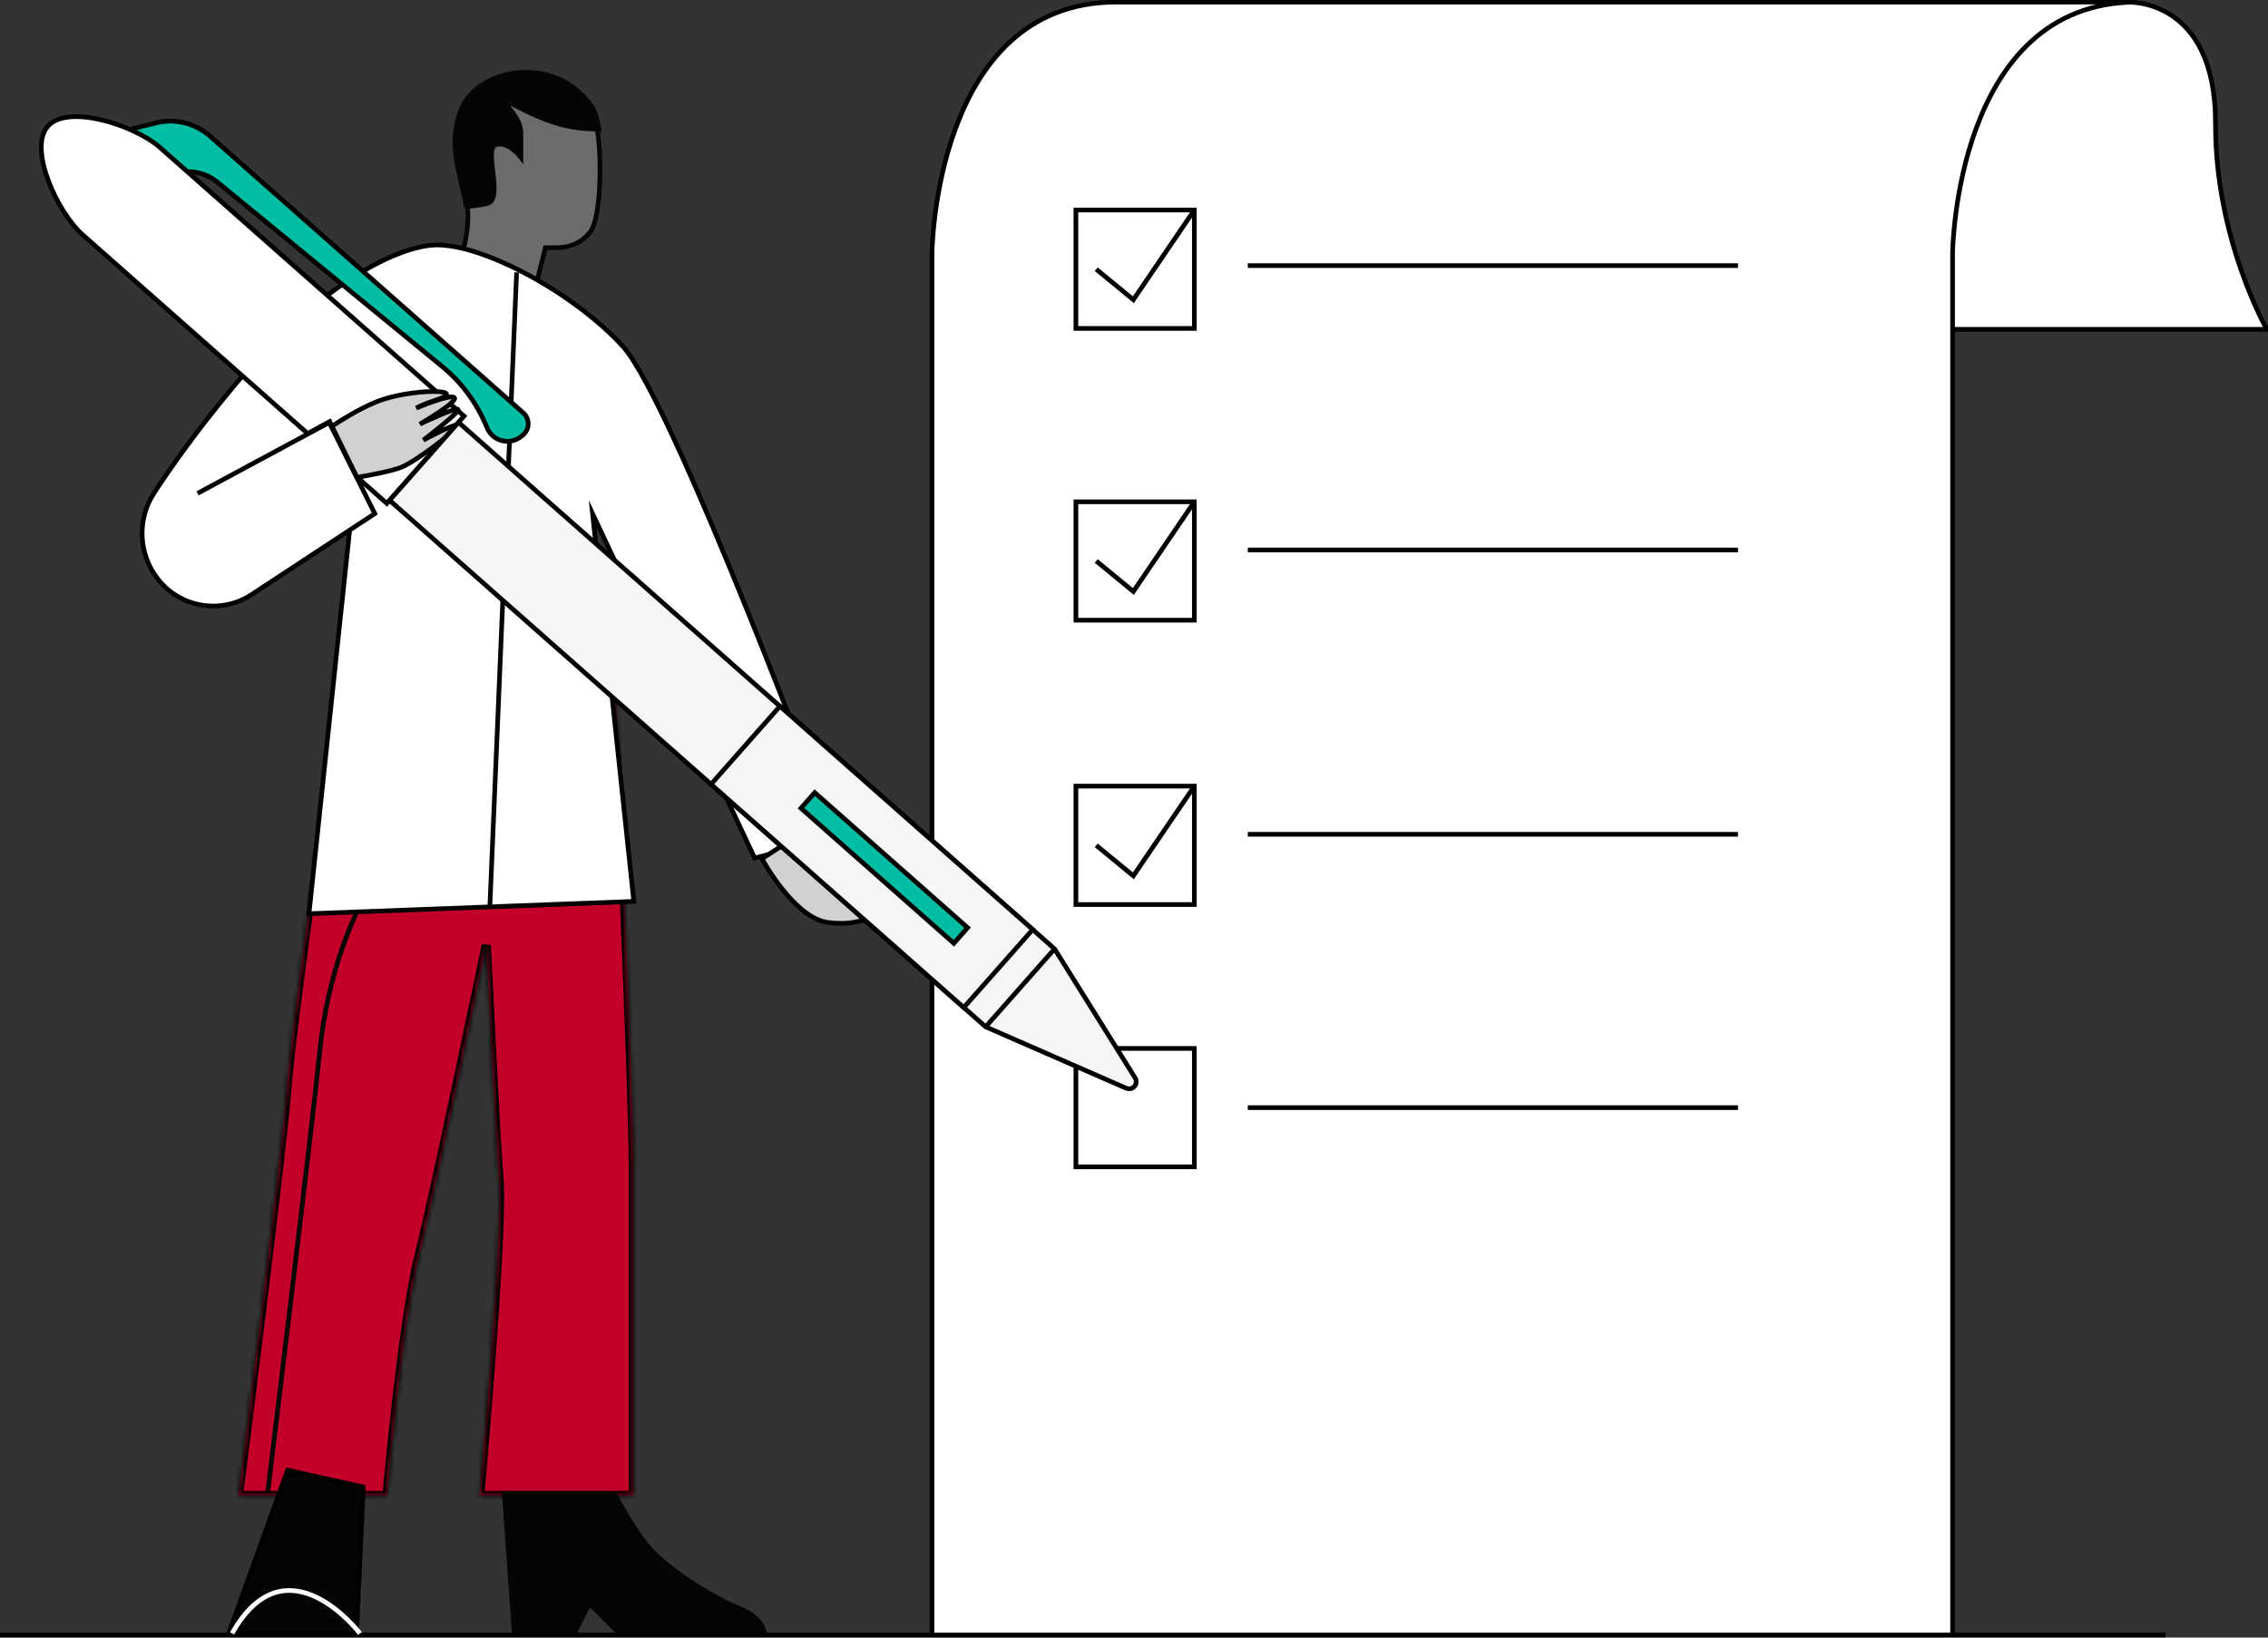 <svg width="486" height="351" viewBox="0 0 486 351" fill="none" xmlns="http://www.w3.org/2000/svg">
<rect x="0" y="0" width="486" height="351" fill="#333333" stroke="none"/>
<g clip-path="url(#clip0_311_9018)">
<path d="M417.738 70.593H485.759C485.759 70.593 474.7 51.339 474.752 26.585C474.814 -0.917 455.56 0.458 455.56 0.458L376.832 0.449" fill="white"/>
<path d="M417.738 70.593H485.759C485.759 70.593 474.7 51.339 474.752 26.585C474.814 -0.917 455.56 0.458 455.56 0.458L376.832 0.449" stroke="black" stroke-miterlimit="10"/>
<path d="M199.709 350.102V54.341C199.709 54.341 200.158 0.446 239.204 0.446H457.904C418.858 0.446 418.409 54.341 418.409 54.341V350.102" fill="white"/>
<path d="M199.709 350.102V54.341C199.709 54.341 200.158 0.446 239.204 0.446H457.904C418.858 0.446 418.409 54.341 418.409 54.341V350.102" stroke="black" stroke-miterlimit="10"/>
<path d="M255.93 45.013H230.551V70.392H255.93V45.013Z" stroke="black" stroke-miterlimit="10"/>
<path d="M234.904 57.702L242.861 64.241L255.93 45.013" stroke="black" stroke-miterlimit="10"/>
<path d="M267.386 56.931H372.427" stroke="black" stroke-miterlimit="10"/>
<path d="M255.93 107.551H230.551V132.929H255.93V107.551Z" stroke="black" stroke-miterlimit="10"/>
<path d="M234.904 120.24L242.861 126.779L255.93 107.551" stroke="black" stroke-miterlimit="10"/>
<path d="M267.386 117.877H372.427" stroke="black" stroke-miterlimit="10"/>
<path d="M255.93 168.498H230.551V193.876H255.93V168.498Z" stroke="black" stroke-miterlimit="10"/>
<path d="M234.904 181.187L242.861 187.726L255.93 168.498" stroke="black" stroke-miterlimit="10"/>
<path d="M267.386 178.823H372.427" stroke="black" stroke-miterlimit="10"/>
<path d="M255.93 224.719H230.551V250.098H255.93V224.719Z" stroke="black" stroke-miterlimit="10"/>
<path d="M267.386 237.409H372.427" stroke="black" stroke-miterlimit="10"/>
<path d="M241.466 232.761L241.466 232.761L211.48 219.662L84.191 107.197L98.298 91.23L225.592 203.708L242.78 231.235C242.78 231.235 242.78 231.235 242.78 231.235C243.37 232.189 242.483 233.205 241.466 232.761Z" fill="#F5F6F6" stroke="black"/>
<path d="M97.489 59.259L114.232 63.665L116.876 53.091H118.638C120.401 53.091 123.926 53.091 126.569 49.566C128.614 46.843 129.116 34.858 127.988 27.756C127.653 25.676 127.186 24.011 126.569 23.129C118.638 11.674 102.776 15.198 99.252 23.129C95.762 30.972 99.172 37.96 100.098 44.076C100.115 44.146 100.124 44.208 100.133 44.279C101.014 50.447 97.489 59.259 97.489 59.259Z" fill="#6C6C6C" stroke="#040505" stroke-miterlimit="10"/>
<path d="M99.921 44.287C101.419 44.155 103.067 43.934 104.441 43.599C108.037 42.701 103.542 31.932 106.239 31.033C108.935 30.134 111.623 33.73 111.623 33.73V28.346C111.623 24.865 106.565 20.547 106.256 20.274C106.688 20.547 113.615 24.803 119.704 26.548C122.85 27.447 125.978 27.667 128.331 27.667C127.987 25.552 127.511 23.852 126.886 22.953C118.805 11.285 102.644 14.872 99.057 22.953C95.506 30.945 98.978 38.065 99.921 44.296V44.287Z" fill="#040505" stroke="#040505" stroke-miterlimit="10"/>
<mask id="path-19-inside-1_311_9018" fill="white">
<path d="M76.295 140.11H131.538C131.538 140.11 135.733 231.385 135.733 251.195V320.538H102.776C102.776 320.538 107.816 264.704 106.917 253.002C106.018 241.29 104.212 202.57 104.212 202.57C104.212 202.57 93.408 254.799 89.804 269.207C86.2 283.615 82.948 320.538 82.948 320.538H51.084C51.084 320.538 60.53 246.199 61.429 233.597C62.328 220.987 69.924 167.736 69.924 167.736"/>
</mask>
<path d="M76.295 140.11H131.538C131.538 140.11 135.733 231.385 135.733 251.195V320.538H102.776C102.776 320.538 107.816 264.704 106.917 253.002C106.018 241.29 104.212 202.57 104.212 202.57C104.212 202.57 93.408 254.799 89.804 269.207C86.2 283.615 82.948 320.538 82.948 320.538H51.084C51.084 320.538 60.53 246.199 61.429 233.597C62.328 220.987 69.924 167.736 69.924 167.736" fill="#C20029"/>
<path d="M131.538 140.11L132.537 140.064L132.493 139.11H131.538V140.11ZM135.733 320.538V321.538H136.733V320.538H135.733ZM102.776 320.538L101.78 320.448L101.681 321.538H102.776V320.538ZM106.917 253.002L105.92 253.078L105.92 253.078L106.917 253.002ZM104.212 202.57L105.211 202.523L103.233 202.367L104.212 202.57ZM82.948 320.538V321.538H83.864L83.945 320.625L82.948 320.538ZM51.084 320.538L50.092 320.412L49.949 321.538H51.084V320.538ZM61.429 233.597L62.427 233.668L62.427 233.668L61.429 233.597ZM76.295 141.11H131.538V139.11H76.295V141.11ZM131.538 140.11C130.539 140.156 130.539 140.156 130.539 140.157C130.539 140.157 130.54 140.158 130.54 140.16C130.54 140.162 130.54 140.167 130.54 140.172C130.541 140.183 130.541 140.2 130.542 140.222C130.544 140.266 130.547 140.331 130.551 140.418C130.559 140.591 130.571 140.848 130.586 141.185C130.617 141.858 130.662 142.848 130.72 144.116C130.834 146.65 130.998 150.292 131.195 154.725C131.588 163.591 132.112 175.619 132.636 188.265C133.686 213.571 134.733 241.316 134.733 251.195H136.733C136.733 241.264 135.683 213.466 134.635 188.182C134.11 175.533 133.586 163.504 133.193 154.637C132.996 150.203 132.832 146.56 132.718 144.025C132.66 142.758 132.615 141.767 132.584 141.094C132.569 140.757 132.557 140.5 132.549 140.326C132.545 140.24 132.542 140.174 132.54 140.13C132.539 140.108 132.539 140.091 132.538 140.08C132.538 140.075 132.538 140.071 132.537 140.068C132.537 140.067 132.537 140.065 132.537 140.065C132.537 140.064 132.537 140.064 131.538 140.11ZM134.733 251.195V320.538H136.733V251.195H134.733ZM135.733 319.538H102.776V321.538H135.733V319.538ZM102.776 320.538C103.772 320.627 103.772 320.627 103.772 320.627C103.772 320.626 103.772 320.626 103.772 320.625C103.772 320.623 103.772 320.621 103.773 320.617C103.773 320.61 103.774 320.6 103.775 320.587C103.778 320.56 103.781 320.52 103.786 320.466C103.796 320.36 103.81 320.203 103.828 319.996C103.865 319.584 103.919 318.978 103.987 318.203C104.123 316.653 104.316 314.425 104.546 311.715C105.004 306.296 105.607 298.947 106.181 291.232C107.325 275.853 108.371 258.872 107.914 252.925L105.92 253.078C106.362 258.834 105.337 275.621 104.186 291.084C103.613 298.79 103.011 306.131 102.553 311.546C102.324 314.254 102.13 316.479 101.994 318.028C101.926 318.802 101.873 319.408 101.836 319.819C101.818 320.025 101.804 320.182 101.794 320.288C101.789 320.341 101.786 320.381 101.783 320.407C101.782 320.421 101.781 320.431 101.781 320.438C101.78 320.441 101.78 320.444 101.78 320.445C101.78 320.446 101.78 320.447 101.78 320.447C101.78 320.447 101.78 320.448 102.776 320.538ZM107.914 252.925C107.466 247.085 106.79 234.492 106.226 223.343C105.944 217.773 105.69 212.567 105.507 208.755C105.415 206.849 105.341 205.291 105.29 204.209C105.265 203.669 105.245 203.247 105.231 202.961C105.225 202.817 105.22 202.708 105.216 202.635C105.214 202.598 105.213 202.57 105.212 202.551C105.212 202.542 105.211 202.535 105.211 202.53C105.211 202.528 105.211 202.526 105.211 202.525C105.211 202.524 105.211 202.524 105.211 202.524C105.211 202.523 105.211 202.523 104.212 202.57C103.213 202.616 103.213 202.617 103.213 202.617C103.213 202.617 103.213 202.618 103.213 202.618C103.213 202.619 103.213 202.621 103.213 202.624C103.214 202.628 103.214 202.635 103.214 202.645C103.215 202.663 103.217 202.691 103.218 202.728C103.222 202.802 103.227 202.911 103.234 203.054C103.247 203.341 103.267 203.763 103.292 204.304C103.344 205.386 103.418 206.944 103.509 208.851C103.693 212.665 103.947 217.871 104.229 223.445C104.793 234.584 105.47 247.207 105.92 253.078L107.914 252.925ZM104.212 202.57C103.233 202.367 103.233 202.367 103.233 202.368C103.232 202.368 103.232 202.369 103.232 202.37C103.232 202.371 103.231 202.374 103.231 202.377C103.229 202.383 103.227 202.393 103.225 202.405C103.22 202.43 103.212 202.468 103.202 202.517C103.181 202.617 103.151 202.764 103.111 202.957C103.031 203.343 102.913 203.911 102.762 204.639C102.459 206.095 102.023 208.191 101.489 210.751C100.42 215.872 98.957 222.85 97.381 230.278C94.228 245.143 90.631 261.782 88.834 268.964L90.774 269.45C92.582 262.224 96.188 245.544 99.338 230.693C100.914 223.262 102.377 216.282 103.446 211.16C103.981 208.599 104.417 206.502 104.72 205.046C104.871 204.317 104.989 203.749 105.069 203.363C105.109 203.17 105.14 203.022 105.16 202.923C105.17 202.873 105.178 202.836 105.183 202.81C105.186 202.798 105.188 202.788 105.189 202.782C105.19 202.779 105.19 202.776 105.191 202.775C105.191 202.774 105.191 202.773 105.191 202.773C105.191 202.773 105.191 202.772 104.212 202.57ZM88.834 268.964C87.013 276.243 85.293 289.141 84.031 300.161C83.399 305.684 82.879 310.755 82.518 314.446C82.337 316.291 82.196 317.792 82.1 318.831C82.051 319.351 82.015 319.755 81.99 320.03C81.978 320.167 81.968 320.272 81.962 320.342C81.959 320.378 81.956 320.405 81.955 320.423C81.954 320.432 81.953 320.438 81.953 320.443C81.953 320.445 81.953 320.447 81.953 320.448C81.952 320.449 81.952 320.449 81.952 320.449C81.952 320.45 81.952 320.45 82.948 320.538C83.945 320.625 83.945 320.625 83.945 320.625C83.945 320.625 83.945 320.624 83.945 320.624C83.945 320.623 83.945 320.621 83.945 320.619C83.946 320.614 83.946 320.608 83.947 320.599C83.948 320.581 83.951 320.555 83.954 320.52C83.96 320.45 83.969 320.346 83.982 320.209C84.007 319.936 84.043 319.533 84.091 319.015C84.187 317.979 84.328 316.482 84.508 314.641C84.869 310.958 85.387 305.898 86.018 300.389C87.283 289.347 88.991 276.579 90.774 269.45L88.834 268.964ZM82.948 319.538H51.084V321.538H82.948V319.538ZM51.084 320.538C52.076 320.664 52.076 320.663 52.076 320.663C52.076 320.662 52.076 320.661 52.076 320.66C52.077 320.658 52.077 320.655 52.078 320.65C52.079 320.641 52.08 320.628 52.083 320.61C52.087 320.574 52.094 320.52 52.103 320.45C52.121 320.309 52.147 320.099 52.182 319.825C52.252 319.278 52.353 318.473 52.483 317.444C52.744 315.387 53.116 312.433 53.566 308.85C54.466 301.683 55.675 291.996 56.912 281.915C59.384 261.772 61.975 240.002 62.427 233.668L60.432 233.526C59.985 239.794 57.403 261.494 54.927 281.671C53.69 291.75 52.481 301.435 51.582 308.601C51.132 312.183 50.759 315.136 50.499 317.193C50.369 318.222 50.267 319.026 50.198 319.574C50.163 319.848 50.137 320.057 50.119 320.198C50.11 320.269 50.103 320.322 50.099 320.358C50.096 320.376 50.095 320.389 50.093 320.398C50.093 320.403 50.092 320.406 50.092 320.408C50.092 320.409 50.092 320.41 50.092 320.411C50.092 320.411 50.092 320.412 51.084 320.538ZM62.427 233.668C62.873 227.403 64.991 210.976 67.005 196.072C68.01 188.629 68.987 181.58 69.713 176.392C70.076 173.798 70.377 171.669 70.586 170.188C70.691 169.448 70.773 168.87 70.829 168.477C70.856 168.281 70.878 168.131 70.892 168.03C70.899 167.979 70.905 167.941 70.909 167.915C70.91 167.903 70.912 167.893 70.913 167.886C70.913 167.883 70.913 167.881 70.914 167.879C70.914 167.878 70.914 167.878 70.914 167.877C70.914 167.877 70.914 167.877 69.924 167.736C68.934 167.594 68.934 167.595 68.934 167.595C68.934 167.595 68.934 167.596 68.934 167.597C68.933 167.598 68.933 167.601 68.933 167.604C68.932 167.611 68.93 167.62 68.928 167.633C68.925 167.659 68.919 167.697 68.912 167.748C68.898 167.849 68.876 167.999 68.849 168.196C68.793 168.589 68.71 169.168 68.606 169.908C68.396 171.389 68.096 173.519 67.733 176.115C67.006 181.305 66.029 188.357 65.023 195.804C63.013 210.678 60.884 227.182 60.432 233.526L62.427 233.668Z" fill="black" mask="url(#path-19-inside-1_311_9018)"/>
<path d="M163.782 350.102C163.782 350.102 163.782 346.886 158.424 344.744C153.067 342.603 144.492 337.245 140.21 332.954C135.927 328.671 131.636 320.097 131.636 320.097H108.063L110.205 350.102H123.061L126.278 343.669L132.711 350.102H163.791H163.782Z" fill="#040505" stroke="#040505" stroke-miterlimit="10"/>
<path d="M76.339 195.846C76.339 195.846 70.292 207.596 68.512 225.351C66.732 243.106 57.343 320.027 57.343 320.027" stroke="#040505" stroke-miterlimit="10"/>
<path d="M42.333 105.742L70.55 90.55L80.314 110.087L75.061 113.541L73.563 114.528L53.93 127.429C47.383 131.729 38.623 130.284 33.812 124.089C29.653 118.74 29.318 111.338 33.019 105.663C36.694 100.023 42.21 92.225 49.929 82.963C66.205 63.426 82.49 53.663 92.254 52.579C102.018 51.495 122.638 62.343 133.495 74.283C144.351 86.223 179.071 179.553 179.071 179.553L161.711 183.897L126.982 110.104L135.821 193.203L66.205 195.846L74.921 113.647" fill="white"/>
<path d="M42.333 105.742L70.55 90.55L80.314 110.087L75.061 113.541L73.563 114.528L53.93 127.429C47.383 131.729 38.623 130.284 33.812 124.089C29.653 118.74 29.318 111.338 33.019 105.663C36.694 100.023 42.21 92.225 49.929 82.963C66.205 63.426 82.49 53.663 92.254 52.579C102.018 51.495 122.638 62.343 133.495 74.283C144.351 86.223 179.071 179.553 179.071 179.553L161.711 183.897L126.982 110.104L135.821 193.203L66.205 195.846L74.921 113.647" stroke="black" stroke-miterlimit="10"/>
<path d="M104.979 194.084L110.707 58.377" stroke="#040505" stroke-miterlimit="10"/>
<path d="M-37.337 350.446H464.072" stroke="black" stroke-miterlimit="10"/>
<path d="M163.28 184.056C163.28 184.056 170.109 196.754 177.406 197.724C184.702 198.693 187.945 195.626 187.945 195.626L169.968 179.712L163.28 184.056Z" fill="#D1D1D1"/>
<path d="M163.28 184.056C163.28 184.056 170.109 196.754 177.406 197.724C184.702 198.693 187.945 195.626 187.945 195.626L169.968 179.712L163.28 184.056Z" stroke="black" stroke-miterlimit="10"/>
<path d="M18.744 32.417C17.881 31.553 20.824 30.963 20.824 30.963L28.711 27.517L34.192 26.169C38.069 25.473 42.052 26.583 45.013 29.191L112.117 88.479C113.589 89.783 113.527 92.092 111.985 93.308L111.641 93.582C109.165 95.529 105.517 94.56 104.345 91.643C102.283 86.532 98.97 82.011 94.704 78.513L46.59 39.043C43.568 36.567 39.373 36.1 35.884 37.854L29.09 41.273C28.482 41.581 27.75 41.458 27.265 40.973L18.744 32.417Z" fill="#00BDA3" stroke="black" stroke-miterlimit="10"/>
<path d="M34.235 31.58C28.877 26.848 14.531 22.212 10.248 27.059C5.974 31.906 12.337 45.573 17.695 50.306L65.932 92.93L70.647 90.348L76.471 102.235L82.895 107.91L99.436 89.185L34.235 31.58Z" fill="white"/>
<path d="M34.235 31.58C28.877 26.848 14.531 22.212 10.248 27.059C5.974 31.906 12.337 45.573 17.695 50.306L65.932 92.93L70.647 90.348L76.471 102.235L82.895 107.91L99.436 89.185L34.235 31.58Z" stroke="black" stroke-miterlimit="10"/>
<path d="M90.729 94.331C90.729 94.331 98.131 88.665 98.158 87.819C98.193 86.973 89.963 90.903 89.963 90.903C89.963 90.903 98.228 86.118 97.365 85.237C96.501 84.356 89.196 87.475 89.196 87.475C91.945 85.88 96.466 85.202 95.602 84.321C94.739 83.44 85.742 83.942 80.26 86.286C76.744 87.784 73.22 89.978 71.131 91.362L76.507 102.324C79.926 101.734 84.173 100.896 86.024 100.139C89.355 98.773 97.999 92.067 98.034 91.212C98.061 90.366 90.729 94.331 90.729 94.331Z" fill="#D1D1D1"/>
<path d="M90.729 94.331C90.729 94.331 98.131 88.665 98.158 87.819C98.193 86.973 89.963 90.903 89.963 90.903C89.963 90.903 98.228 86.118 97.365 85.237C96.501 84.356 89.196 87.475 89.196 87.475C91.945 85.88 96.466 85.202 95.602 84.321C94.739 83.44 85.742 83.942 80.26 86.286C76.744 87.784 73.22 89.978 71.131 91.362L76.507 102.324C79.926 101.734 84.173 100.896 86.024 100.139C89.355 98.773 97.999 92.067 98.034 91.212C98.061 90.366 90.729 94.331 90.729 94.331Z" stroke="black" stroke-miterlimit="10"/>
<path d="M243.205 230.972L225.977 203.381L98.254 90.524L83.485 107.241L211.208 220.089L241.266 233.219C242.738 233.862 244.051 232.338 243.205 230.972Z" fill="#F5F6F6" stroke="black" stroke-miterlimit="10"/>
<path d="M167.129 151.379L152.356 168.1L206.52 215.955L221.293 199.234L167.129 151.379Z" fill="#F5F6F6" stroke="black" stroke-miterlimit="10"/>
<path d="M225.979 203.372L211.209 220.088" stroke="black" stroke-miterlimit="10"/>
<path d="M174.585 169.89L171.632 173.231L204.396 202.186L207.349 198.845L174.585 169.89Z" fill="#00BDA3" stroke="black" stroke-miterlimit="10"/>
<path d="M77.838 318.722L76.41 350.102H49.013L61.623 315.118L77.838 318.722Z" fill="#040505" stroke="black" stroke-miterlimit="10"/>
<path d="M77.121 350.102C77.121 350.102 61.365 329.402 49.733 350.102" stroke="white" stroke-miterlimit="10"/>
</g>
<defs>
<clipPath id="clip0_311_9018">
<rect width="486" height="351" fill="white"/>
</clipPath>
</defs>
</svg>
